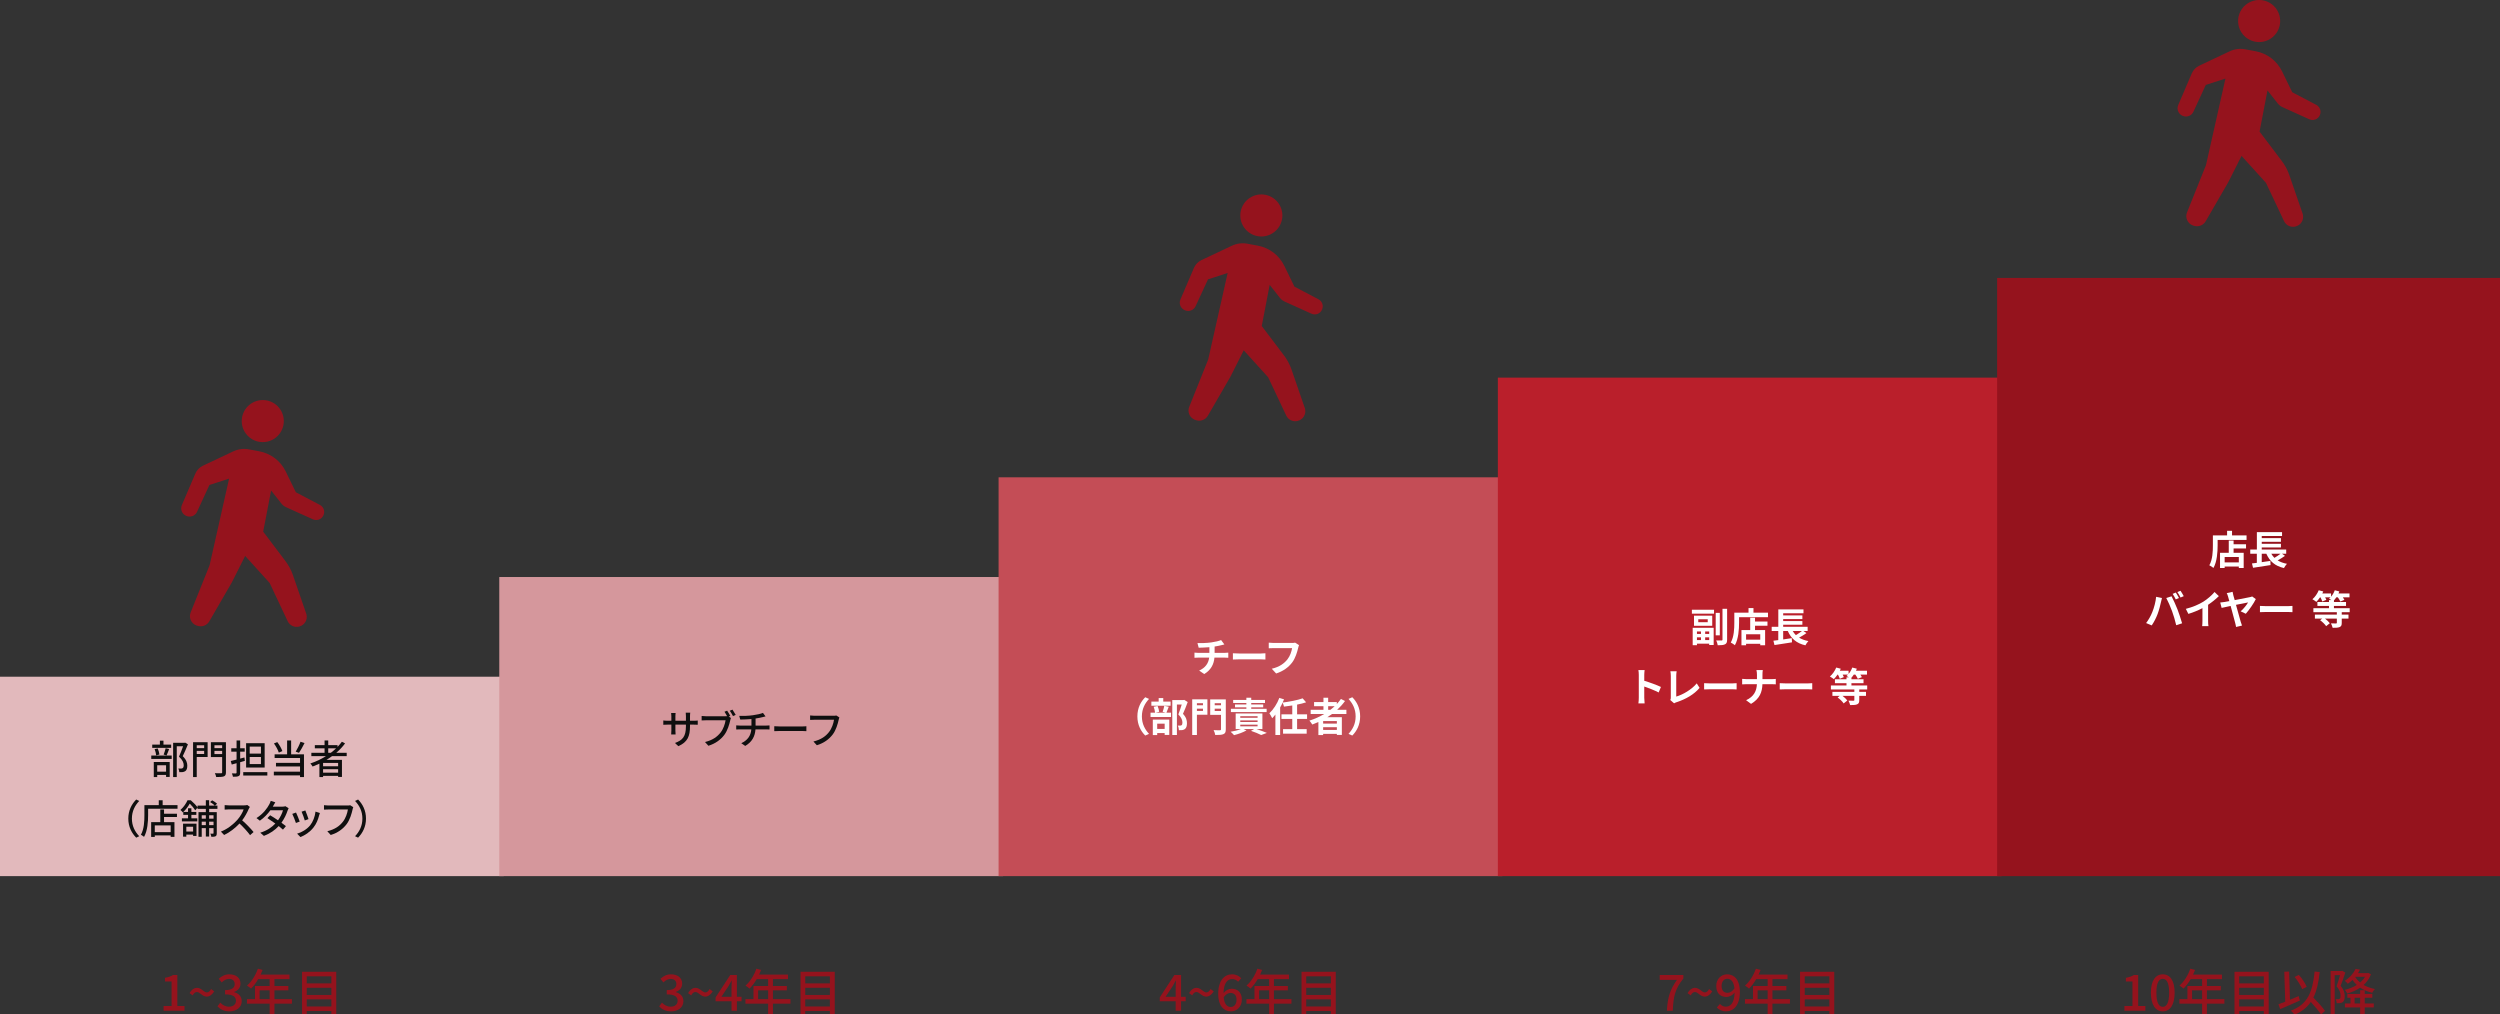 <?xml version="1.0" encoding="utf-8"?>
<!-- Generator: Adobe Illustrator 15.0.0, SVG Export Plug-In  -->
<!DOCTYPE svg PUBLIC "-//W3C//DTD SVG 1.1//EN" "http://www.w3.org/Graphics/SVG/1.1/DTD/svg11.dtd">
<svg version="1.1"
	 xmlns="http://www.w3.org/2000/svg" xmlns:xlink="http://www.w3.org/1999/xlink" xmlns:a="http://ns.adobe.com/AdobeSVGViewerExtensions/3.0/"
	 x="0px" y="0px" width="1003px" height="407px" viewBox="0 0 1003 407" enable-background="new 0 0 1003 407" xml:space="preserve"
	>
<rect x="0" y="0" width="1003" height="407" fill="#333333" stroke="none"/>
<defs>
</defs>
<path id="パス_417-2_1_" fill="#E2B9BC" d="M0,271.5h202.118v80H0V271.5z"/>
<path id="パス_418-2_1_" fill="#D5979C" d="M200.311,231.5h202.117v120H200.311V231.5z"/>
<path id="パス_419-2_1_" fill="#C44D56" d="M400.63,191.5h202.118v160H400.63V191.5z"/>
<path id="パス_420-2_1_" fill="#BA1F2B" d="M600.94,151.5h202.118v200H600.94V151.5z"/>
<path id="パス_421-2_1_" fill="#95131D" d="M801.25,111.5h202.118v240H801.25V111.5z"/>
<path id="パス_415_1_" fill="#95131D" d="M105.425,177.377c4.66-0.002,8.438-3.779,8.438-8.439
	c-0.001-4.66-3.779-8.438-8.439-8.438c-4.659,0.001-8.437,3.777-8.437,8.438c-0.001,4.66,3.776,8.438,8.437,8.439
	C105.424,177.377,105.425,177.377,105.425,177.377z"/>
<path id="パス_416_1_" fill="#95131D" d="M128.364,202.582l-9.665-5.08l-4.074-8.369c-2.055-4.223-5.99-7.22-10.607-8.076
	l-4.19-0.78c-2.108-0.392-4.286-0.108-6.225,0.807l-12.2,5.763c-1.354,0.64-2.427,1.752-3.017,3.129l-5.428,12.674
	c-0.71,1.662,0.062,3.584,1.724,4.293c0.014,0.006,0.028,0.012,0.043,0.018l0.121,0.049c1.617,0.66,3.468-0.068,4.2-1.654
	l4.982-10.789l7.886-2.549L84.1,226.742l-7.61,18.977c-0.817,2.043,0.177,4.363,2.221,5.182c0.134,0.053,0.271,0.098,0.408,0.137
	l0.329,0.092c1.75,0.488,3.607-0.27,4.518-1.842l9.021-15.58l5.374-10.664l9.808,10.822l7.244,15.348
	c0.817,1.73,2.748,2.635,4.6,2.156l0.081-0.023c2.129-0.549,3.408-2.721,2.858-4.85c-0.026-0.102-0.057-0.203-0.091-0.303
	l-5.33-15.449c-0.749-2.174-1.858-4.203-3.283-6.006l-8.654-11.441l3.176-16.515l4.1,5.207c0.507,0.646,1.161,1.16,1.909,1.5
	l10.78,4.868c1.595,0.719,3.469,0.01,4.188-1.584c0.013-0.027,0.024-0.057,0.036-0.084l0.034-0.082
	C130.449,205.092,129.818,203.344,128.364,202.582z"/>
<path id="パス_415-2_1_" fill="#95131D" d="M506.051,94.877c4.66-0.002,8.438-3.779,8.438-8.44
	c-0.001-4.66-3.779-8.438-8.439-8.437c-4.659,0.001-8.436,3.778-8.437,8.437c-0.001,4.661,3.776,8.438,8.437,8.44
	C506.05,94.877,506.051,94.877,506.051,94.877z"/>
<path id="パス_416-2_1_" fill="#95131D" d="M528.99,120.082l-9.665-5.08l-4.074-8.369c-2.054-4.223-5.99-7.22-10.606-8.076
	l-4.191-0.78c-2.108-0.392-4.286-0.108-6.225,0.807l-12.2,5.763c-1.354,0.64-2.427,1.752-3.017,3.129l-5.428,12.674
	c-0.709,1.661,0.063,3.583,1.723,4.293c0.015,0.006,0.029,0.012,0.043,0.018l0.123,0.049c1.617,0.66,3.467-0.069,4.199-1.654
	l4.982-10.789l7.886-2.549l-7.813,34.727l-7.611,18.977c-0.817,2.043,0.177,4.363,2.221,5.181c0.134,0.054,0.27,0.099,0.408,0.138
	l0.329,0.092c1.749,0.487,3.607-0.27,4.518-1.842l9.021-15.581l5.374-10.664l9.808,10.823l7.244,15.348
	c0.816,1.73,2.748,2.635,4.6,2.156l0.081-0.023c2.129-0.55,3.409-2.721,2.858-4.85c-0.026-0.103-0.057-0.203-0.091-0.303
	l-5.33-15.45c-0.749-2.173-1.858-4.202-3.283-6.006l-8.654-11.44l3.175-16.515l4.101,5.207c0.507,0.646,1.161,1.16,1.909,1.5
	l10.781,4.868c1.594,0.719,3.469,0.01,4.188-1.584c0.012-0.028,0.024-0.057,0.036-0.084l0.034-0.083
	C531.075,122.592,530.444,120.844,528.99,120.082z"/>
<path id="パス_415-3_1_" fill="#95131D" d="M906.364,16.876c4.66,0,8.438-3.779,8.437-8.439c0-4.66-3.778-8.438-8.438-8.437
	c-4.659,0.001-8.437,3.778-8.438,8.437c0,4.661,3.777,8.439,8.438,8.439C906.363,16.876,906.363,16.876,906.364,16.876z"/>
<path id="パス_416-3_1_" fill="#95131D" d="M929.303,42.082l-9.664-5.081l-4.074-8.369c-2.055-4.222-5.99-7.219-10.607-8.076
	l-4.191-0.78c-2.107-0.391-4.285-0.108-6.225,0.807l-12.2,5.763c-1.354,0.639-2.427,1.752-3.016,3.128l-5.428,12.674
	c-0.71,1.661,0.062,3.583,1.723,4.293c0.015,0.006,0.028,0.012,0.043,0.018l0.122,0.049c1.617,0.659,3.467-0.07,4.2-1.655
	l4.981-10.789l7.887-2.549l-7.814,34.727l-7.611,18.976c-0.816,2.044,0.178,4.364,2.222,5.181c0.134,0.053,0.27,0.099,0.407,0.138
	l0.329,0.091c1.75,0.488,3.608-0.269,4.519-1.841l9.02-15.581l5.374-10.664l9.809,10.823l7.243,15.348
	c0.817,1.73,2.748,2.635,4.601,2.156l0.081-0.023c2.129-0.55,3.408-2.722,2.857-4.851c-0.025-0.102-0.057-0.203-0.091-0.302
	l-5.33-15.45c-0.748-2.172-1.858-4.203-3.282-6.006l-8.654-11.44l3.175-16.515l4.101,5.207c0.506,0.646,1.161,1.16,1.908,1.5
	l10.781,4.868c1.594,0.719,3.469,0.009,4.188-1.584c0.013-0.028,0.025-0.056,0.037-0.083l0.033-0.083
	C931.388,44.591,930.758,42.844,929.303,42.082z"/>
<path fill="#0F0F0F" d="M60.688,303.121h8.195v1.361h-8.195V303.121z M68.676,300.033h-7.604v-1.297h3.073v-1.586h1.441v1.586h3.089
	V300.033z M61.697,305.715h6.387v5.986h-1.457V310.9h-3.554v0.865h-1.376V305.715z M62.657,303.025
	c-0.063-0.672-0.32-1.713-0.624-2.48l1.232-0.273c0.353,0.754,0.608,1.793,0.704,2.449L62.657,303.025z M63.073,307.027v2.576h3.554
	v-2.576H63.073z M65.65,302.754c0.288-0.689,0.624-1.809,0.801-2.563l1.408,0.32c-0.353,0.896-0.704,1.889-1.024,2.545
	L65.65,302.754z M75.398,298.623c-0.624,1.521-1.393,3.361-2.081,4.754c1.473,1.457,1.825,2.705,1.825,3.795
	c0,1.072-0.24,1.824-0.816,2.209c-0.305,0.207-0.656,0.318-1.072,0.383c-0.368,0.049-0.864,0.033-1.313,0.033
	c-0.017-0.434-0.16-1.057-0.4-1.473c0.416,0.031,0.8,0.047,1.088,0.031c0.257-0.016,0.465-0.064,0.641-0.176
	c0.32-0.191,0.433-0.607,0.433-1.186c0-0.928-0.417-2.096-1.889-3.424c0.576-1.25,1.2-2.93,1.648-4.178h-2.545v12.373H69.46V298
	h4.594l0.24-0.064L75.398,298.623z"/>
<path fill="#0F0F0F" d="M83.299,303.713H78.93v8.035h-1.473V297.76h5.842V303.713z M78.93,299.008v1.137h2.977v-1.137H78.93z
	 M81.906,302.498v-1.25H78.93v1.25H81.906z M90.646,309.844c0,0.93-0.208,1.377-0.816,1.633c-0.624,0.24-1.601,0.271-3.09,0.271
	c-0.048-0.416-0.304-1.119-0.528-1.535c1.057,0.047,2.178,0.031,2.497,0.031c0.32-0.016,0.417-0.111,0.417-0.4v-6.113h-4.515v-5.971
	h6.035V309.844z M86.036,299.008v1.137h3.09v-1.137H86.036z M89.126,302.529v-1.281h-3.09v1.281H89.126z"/>
<path fill="#0F0F0F" d="M96.354,305.795v4.209c0,0.77-0.159,1.152-0.624,1.361c-0.464,0.24-1.185,0.271-2.272,0.271
	c-0.048-0.367-0.256-0.977-0.433-1.344c0.704,0.016,1.377,0.016,1.569,0.016c0.224-0.016,0.319-0.08,0.319-0.32v-3.793
	c-0.688,0.191-1.328,0.383-1.937,0.543l-0.4-1.424c0.656-0.145,1.457-0.352,2.337-0.576v-3.154h-2.129v-1.375h2.129v-3.139h1.44
	v3.139h1.825v1.375h-1.825v2.77l1.713-0.463l0.177,1.359L96.354,305.795z M107.255,309.779v1.377h-9.668v-1.377H107.255z
	 M106.182,307.939h-7.442v-9.779h7.442V307.939z M104.693,299.535h-4.514v2.803h4.514V299.535z M104.693,303.713h-4.514v2.834h4.514
	V303.713z"/>
<path fill="#0F0F0F" d="M116.804,302.625h5.154v9.141h-1.585v-0.674h-10.516v-1.488h10.516v-2.111h-9.651v-1.426h9.651v-1.953
	h-10.196v-1.488h5.011v-5.555h1.616V302.625z M111.857,301.953c-0.304-1.025-1.136-2.561-1.952-3.682l1.345-0.545
	c0.864,1.121,1.696,2.594,2.032,3.602L111.857,301.953z M122.182,298.111c-0.672,1.377-1.536,2.914-2.225,3.922l-1.313-0.48
	c0.656-1.057,1.473-2.721,1.921-3.969L122.182,298.111z"/>
<path fill="#0F0F0F" d="M133.22,303.361c-0.72,0.545-1.473,1.025-2.24,1.504h6.21v6.836h-1.536v-0.432h-6.035v0.496h-1.473v-5.379
	c-0.896,0.416-1.809,0.801-2.721,1.152c-0.176-0.336-0.641-0.928-0.912-1.232c2.209-0.736,4.338-1.729,6.258-2.945h-5.857v-1.328
	h5.298v-1.793h-3.906v-1.297h3.906v-1.873h1.473v1.873h3.729v0.705c0.64-0.656,1.232-1.346,1.744-2.064l1.281,0.672
	c-1.009,1.377-2.209,2.625-3.538,3.777h4.194v1.328H133.22z M135.653,306.1h-6.035v1.328h6.035V306.1z M135.653,310.004v-1.408
	h-6.035v1.408H135.653z M132.724,302.033c0.752-0.561,1.44-1.168,2.097-1.793h-3.137v1.793H132.724z"/>
<path fill="#0F0F0F" d="M54.646,320.768l1.216,0.576c-1.744,1.824-2.945,4.129-2.945,7.074s1.201,5.25,2.945,7.074l-1.216,0.576
	c-1.825-1.84-3.17-4.4-3.17-7.65S52.821,322.607,54.646,320.768z"/>
<path fill="#0F0F0F" d="M71.223,323.023v1.441H59.426v2.625c0,2.496-0.24,6.211-1.633,8.658c-0.272-0.238-0.929-0.688-1.265-0.848
	c1.297-2.273,1.409-5.521,1.409-7.811v-4.066h5.762v-1.953h1.553v1.953H71.223z M65.813,326.465h5.186v1.328h-5.186v2.049h4.178
	v5.906H68.47v-0.576h-6.371v0.594h-1.456v-5.924h3.665v-5.09h1.505V326.465z M68.47,331.154h-6.371v2.689h6.371V331.154z"/>
<path fill="#0F0F0F" d="M83.909,324.529v1.295h3.057v8.453c0,0.607-0.096,0.992-0.464,1.215c-0.4,0.209-0.912,0.24-1.713,0.24
	c-0.031-0.367-0.224-0.943-0.399-1.279c0.496,0.016,0.928,0.016,1.072,0.016c0.144,0,0.208-0.049,0.208-0.209v-2h-1.761v3.361H82.58
	v-3.361h-1.648v3.457h-1.296v-9.893h2.944v-1.295h-3.329v-0.545l-0.912,1.121c-0.448-0.721-1.36-1.873-2.209-2.689
	c-0.592,1.023-1.425,2.256-2.593,3.346h1.904v-1.473h1.345v1.473h1.984v1.168h-1.984v1.393h2.369v1.217h-6.179v-1.217h2.465v-1.393
	h-1.904v-1.168l-0.192,0.176c-0.208-0.305-0.672-0.77-0.96-0.977c1.344-1.168,2.32-2.674,2.849-3.891h1.313
	c0.961,0.834,2.129,2.002,2.705,2.834v-0.688h3.329v-2.162h1.329v2.162h2.272c-0.399-0.449-1.216-1.041-1.889-1.441l0.833-0.688
	c0.704,0.367,1.552,0.943,1.969,1.375l-0.849,0.754h0.992v1.313H83.909z M73.44,330.467h5.395v4.914h-1.36v-0.545h-2.722v0.834
	H73.44V330.467z M74.753,331.684v1.938h2.722v-1.938H74.753z M80.932,327.09v1.359h1.648v-1.359H80.932z M82.58,331.043v-1.377
	h-1.648v1.377H82.58z M83.909,327.09v1.359h1.761v-1.359H83.909z M85.67,331.043v-1.377h-1.761v1.377H85.67z"/>
<path fill="#0F0F0F" d="M99.781,324.561c-0.56,1.313-1.504,3.121-2.625,4.563c1.648,1.408,3.586,3.473,4.578,4.689l-1.408,1.248
	c-1.057-1.439-2.657-3.201-4.242-4.674c-1.713,1.824-3.873,3.537-6.162,4.609l-1.297-1.359c2.593-0.992,4.994-2.914,6.579-4.691
	c1.088-1.215,2.16-2.977,2.545-4.225h-5.875c-0.624,0-1.488,0.08-1.744,0.096v-1.809c0.32,0.049,1.248,0.111,1.744,0.111h5.938
	c0.593,0,1.121-0.063,1.393-0.16l1.041,0.77C100.134,323.889,99.894,324.289,99.781,324.561z"/>
<path fill="#0F0F0F" d="M109.62,323.313c-0.064,0.111-0.112,0.207-0.177,0.32h3.858c0.448,0,0.896-0.064,1.2-0.178l1.297,0.801
	c-0.145,0.273-0.32,0.672-0.433,0.992c-0.448,1.393-1.28,3.201-2.449,4.834c0.673,0.48,1.297,0.961,1.793,1.361l-1.185,1.408
	c-0.448-0.416-1.057-0.912-1.713-1.439c-1.424,1.551-3.329,2.961-5.938,3.953l-1.456-1.281c2.737-0.832,4.674-2.225,6.05-3.682
	c-1.104-0.801-2.257-1.584-3.185-2.176l1.104-1.137c0.96,0.561,2.08,1.279,3.153,2.016c0.944-1.295,1.696-2.865,2-4.033h-5.058
	c-1.057,1.457-2.513,3.01-4.226,4.193l-1.36-1.057c2.769-1.711,4.354-4.033,5.122-5.457c0.191-0.336,0.479-0.977,0.608-1.441
	l1.824,0.576C110.132,322.367,109.796,322.992,109.62,323.313z"/>
<path fill="#0F0F0F" d="M120.243,329.619l-1.521,0.561c-0.272-0.85-1.104-3.025-1.457-3.65l1.505-0.545
	C119.139,326.721,119.938,328.738,120.243,329.619z M128.038,327.121c-0.433,1.713-1.12,3.41-2.241,4.834
	c-1.473,1.889-3.457,3.186-5.266,3.873l-1.329-1.359c1.809-0.512,3.922-1.729,5.25-3.377c1.104-1.377,1.905-3.459,2.129-5.475
	l1.761,0.561C128.198,326.578,128.103,326.865,128.038,327.121z M123.78,328.627l-1.505,0.543c-0.191-0.752-0.912-2.752-1.28-3.521
	l1.505-0.496C122.788,325.824,123.572,327.922,123.78,328.627z"/>
<path fill="#0F0F0F" d="M141.446,324.785c-0.353,1.633-1.089,4.178-2.385,5.873c-1.457,1.906-3.458,3.426-6.371,4.338l-1.377-1.504
	c3.138-0.768,4.946-2.129,6.259-3.811c1.104-1.393,1.793-3.441,2.001-4.914h-7.859c-0.688,0-1.328,0.033-1.729,0.064v-1.793
	c0.448,0.064,1.2,0.129,1.729,0.129h7.764c0.271,0,0.672-0.016,1.024-0.111l1.232,0.799
	C141.606,324.111,141.526,324.465,141.446,324.785z"/>
<path fill="#0F0F0F" d="M143.666,336.068l-1.217-0.576c1.744-1.824,2.945-4.129,2.945-7.074s-1.201-5.25-2.945-7.074l1.217-0.576
	c1.824,1.84,3.169,4.4,3.169,7.65S145.49,334.229,143.666,336.068z"/>
<path fill="#95131D" d="M65.62,403.6h3.221v-9.842H66.2v-1.461c1.381-0.24,2.361-0.6,3.201-1.119h1.74V403.6h2.881v1.9H65.62V403.6z
	"/>
<path fill="#95131D" d="M79.001,397.998c-0.641,0-1.2,0.422-1.7,1.342l-1.24-0.9c0.899-1.521,1.96-2.121,2.98-2.121
	c1.8,0,2.7,1.84,3.961,1.84c0.64,0,1.18-0.42,1.68-1.359l1.261,0.939c-0.92,1.48-1.98,2.102-2.98,2.102
	C81.161,399.84,80.261,397.998,79.001,397.998z"/>
<path fill="#95131D" d="M87.26,403.74l1.12-1.48c0.86,0.881,1.961,1.621,3.481,1.621c1.66,0,2.801-0.9,2.801-2.342
	c0-1.58-1.041-2.6-4.361-2.6v-1.701c2.9,0,3.86-1.061,3.86-2.439c0-1.281-0.859-2.061-2.26-2.061c-1.141,0-2.101,0.561-2.941,1.4
	l-1.2-1.441c1.161-1.061,2.521-1.801,4.222-1.801c2.641,0,4.501,1.361,4.501,3.721c0,1.662-0.98,2.762-2.541,3.342v0.1
	c1.7,0.42,3.041,1.66,3.041,3.602c0,2.58-2.221,4.1-4.921,4.1C89.74,405.76,88.24,404.84,87.26,403.74z"/>
<path fill="#95131D" d="M117.124,402.66h-7.021v4.42h-1.921v-4.42H99.08v-1.801h3.221v-5.281h5.881v-2.76h-4.581
	c-0.859,1.48-1.86,2.801-2.88,3.801c-0.36-0.32-1.16-0.92-1.621-1.201c1.841-1.58,3.441-4.121,4.361-6.781l1.881,0.5
	c-0.24,0.621-0.521,1.281-0.78,1.881h11.582v1.801h-6.041v2.76h5.581v1.74h-5.581v3.541h7.021V402.66z M108.182,400.859v-3.541
	h-4.021v3.541H108.182z"/>
<path fill="#95131D" d="M134.903,389.877v17.064h-1.96v-1.32h-9.883v1.32h-1.88v-17.064H134.903z M123.061,391.697v2.842h9.883
	v-2.842H123.061z M123.061,396.299v2.881h9.883v-2.881H123.061z M132.943,403.801v-2.861h-9.883v2.861H132.943z"/>
<path fill="#95131D" d="M264.46,403.74l1.12-1.48c0.86,0.881,1.961,1.621,3.481,1.621c1.66,0,2.801-0.9,2.801-2.342
	c0-1.58-1.041-2.6-4.361-2.6v-1.701c2.9,0,3.86-1.061,3.86-2.439c0-1.281-0.859-2.061-2.26-2.061c-1.141,0-2.101,0.561-2.941,1.4
	l-1.2-1.441c1.161-1.061,2.521-1.801,4.222-1.801c2.641,0,4.501,1.361,4.501,3.721c0,1.662-0.98,2.762-2.541,3.342v0.1
	c1.7,0.42,3.041,1.66,3.041,3.602c0,2.58-2.221,4.1-4.921,4.1C266.94,405.76,265.44,404.84,264.46,403.74z"/>
<path fill="#95131D" d="M279.001,397.998c-0.641,0-1.2,0.422-1.7,1.342l-1.24-0.9c0.899-1.521,1.96-2.121,2.98-2.121
	c1.8,0,2.7,1.84,3.961,1.84c0.64,0,1.18-0.42,1.68-1.359l1.261,0.939c-0.92,1.48-1.98,2.102-2.98,2.102
	C281.161,399.84,280.261,397.998,279.001,397.998z"/>
<path fill="#95131D" d="M293.481,401.699H287.1v-1.539l5.861-8.982h2.681v8.742h1.86v1.779h-1.86v3.801h-2.16V401.699z
	 M293.481,399.92v-3.621c0-0.801,0.06-2.08,0.1-2.881h-0.08c-0.359,0.721-0.76,1.4-1.18,2.141l-2.9,4.361H293.481z"/>
<path fill="#95131D" d="M317.124,402.66h-7.021v4.42h-1.921v-4.42h-9.102v-1.801h3.221v-5.281h5.881v-2.76h-4.581
	c-0.859,1.48-1.86,2.801-2.88,3.801c-0.36-0.32-1.16-0.92-1.621-1.201c1.841-1.58,3.441-4.121,4.361-6.781l1.881,0.5
	c-0.24,0.621-0.521,1.281-0.78,1.881h11.582v1.801h-6.041v2.76h5.581v1.74h-5.581v3.541h7.021V402.66z M308.182,400.859v-3.541
	h-4.021v3.541H308.182z"/>
<path fill="#95131D" d="M334.903,389.877v17.064h-1.96v-1.32h-9.883v1.32h-1.88v-17.064H334.903z M323.061,391.697v2.842h9.883
	v-2.842H323.061z M323.061,396.299v2.881h9.883v-2.881H323.061z M332.943,403.801v-2.861h-9.883v2.861H332.943z"/>
<path fill="#95131D" d="M471.682,401.699H465.3v-1.539l5.861-8.982h2.681v8.742h1.86v1.779h-1.86v3.801h-2.16V401.699z
	 M471.682,399.92v-3.621c0-0.801,0.06-2.08,0.1-2.881h-0.08c-0.359,0.721-0.76,1.4-1.18,2.141l-2.9,4.361H471.682z"/>
<path fill="#95131D" d="M480.001,397.998c-0.641,0-1.2,0.422-1.7,1.342l-1.24-0.9c0.899-1.521,1.96-2.121,2.98-2.121
	c1.8,0,2.7,1.84,3.961,1.84c0.64,0,1.18-0.42,1.68-1.359l1.261,0.939c-0.92,1.48-1.98,2.102-2.98,2.102
	C482.161,399.84,481.261,397.998,480.001,397.998z"/>
<path fill="#95131D" d="M488.74,398.818c0-5.641,2.641-7.922,5.562-7.922c1.64,0,2.84,0.701,3.681,1.582l-1.261,1.4
	c-0.54-0.641-1.44-1.082-2.32-1.082c-1.86,0-3.421,1.4-3.521,5.602c0.86-1.061,2.141-1.721,3.2-1.721
	c2.461,0,4.142,1.461,4.142,4.422c0,2.82-2.001,4.66-4.401,4.66C491.021,405.76,488.74,403.541,488.74,398.818z M490.94,400.1
	c0.24,2.66,1.301,3.9,2.86,3.9c1.28,0,2.301-1.08,2.301-2.9c0-1.76-0.88-2.74-2.44-2.74
	C492.841,398.359,491.821,398.818,490.94,400.1z"/>
<path fill="#95131D" d="M518.124,402.66h-7.021v4.42h-1.921v-4.42h-9.102v-1.801h3.221v-5.281h5.881v-2.76h-4.581
	c-0.859,1.48-1.86,2.801-2.88,3.801c-0.36-0.32-1.16-0.92-1.621-1.201c1.841-1.58,3.441-4.121,4.361-6.781l1.881,0.5
	c-0.24,0.621-0.521,1.281-0.78,1.881h11.582v1.801h-6.041v2.76h5.581v1.74h-5.581v3.541h7.021V402.66z M509.182,400.859v-3.541
	h-4.021v3.541H509.182z"/>
<path fill="#95131D" d="M535.903,389.877v17.064h-1.96v-1.32h-9.883v1.32h-1.88v-17.064H535.903z M524.061,391.697v2.842h9.883
	v-2.842H524.061z M524.061,396.299v2.881h9.883v-2.881H524.061z M533.943,403.801v-2.861h-9.883v2.861H533.943z"/>
<path fill="#95131D" d="M672.802,393.117h-6.922v-1.939h9.482v1.4c-3.381,4.221-4.001,7.342-4.241,12.922h-2.36
	C669.021,400.299,670.021,396.998,672.802,393.117z"/>
<path fill="#95131D" d="M680.001,397.998c-0.641,0-1.2,0.422-1.7,1.342l-1.24-0.9c0.899-1.521,1.96-2.121,2.98-2.121
	c1.8,0,2.7,1.84,3.961,1.84c0.64,0,1.18-0.42,1.68-1.359l1.261,0.939c-0.92,1.48-1.98,2.102-2.98,2.102
	C682.161,399.84,681.261,397.998,680.001,397.998z"/>
<path fill="#95131D" d="M688.8,404.201l1.261-1.422c0.54,0.66,1.44,1.102,2.301,1.102c1.88,0,3.46-1.441,3.561-5.643
	c-0.86,1.102-2.141,1.74-3.221,1.74c-2.48,0-4.141-1.459-4.141-4.42c0-2.82,2-4.662,4.381-4.662c2.82,0,5.101,2.221,5.101,6.963
	c0,5.641-2.66,7.9-5.561,7.9C690.82,405.76,689.62,405.08,688.8,404.201z M693.102,398.318c0.88,0,1.94-0.52,2.76-1.779
	c-0.26-2.641-1.34-3.861-2.9-3.861c-1.26,0-2.261,1.061-2.261,2.881C690.7,397.318,691.541,398.318,693.102,398.318z"/>
<path fill="#95131D" d="M718.124,402.66h-7.021v4.42h-1.921v-4.42h-9.102v-1.801h3.221v-5.281h5.881v-2.76h-4.581
	c-0.859,1.48-1.86,2.801-2.88,3.801c-0.36-0.32-1.16-0.92-1.621-1.201c1.841-1.58,3.441-4.121,4.361-6.781l1.881,0.5
	c-0.24,0.621-0.521,1.281-0.78,1.881h11.582v1.801h-6.041v2.76h5.581v1.74h-5.581v3.541h7.021V402.66z M709.182,400.859v-3.541
	h-4.021v3.541H709.182z"/>
<path fill="#95131D" d="M735.903,389.877v17.064h-1.96v-1.32h-9.883v1.32h-1.88v-17.064H735.903z M724.061,391.697v2.842h9.883
	v-2.842H724.061z M724.061,396.299v2.881h9.883v-2.881H724.061z M733.943,403.801v-2.861h-9.883v2.861H733.943z"/>
<path fill="#95131D" d="M852.32,403.6h3.221v-9.842H852.9v-1.461c1.381-0.24,2.361-0.6,3.201-1.119h1.74V403.6h2.881v1.9h-8.402
	V403.6z"/>
<path fill="#95131D" d="M862.94,398.279c0-4.822,1.841-7.383,4.761-7.383c2.941,0,4.762,2.582,4.762,7.383
	c0,4.82-1.82,7.48-4.762,7.48C864.781,405.76,862.94,403.1,862.94,398.279z M870.262,398.279c0-4.121-1.06-5.563-2.561-5.563
	c-1.5,0-2.561,1.441-2.561,5.563s1.061,5.66,2.561,5.66C869.202,403.939,870.262,402.4,870.262,398.279z"/>
<path fill="#95131D" d="M892.424,402.66h-7.021v4.42h-1.92v-4.42h-9.103v-1.801h3.221v-5.281h5.882v-2.76h-4.581
	c-0.86,1.48-1.86,2.801-2.881,3.801c-0.36-0.32-1.16-0.92-1.62-1.201c1.841-1.58,3.44-4.121,4.361-6.781l1.88,0.5
	c-0.24,0.621-0.52,1.281-0.78,1.881h11.583v1.801h-6.042v2.76h5.582v1.74h-5.582v3.541h7.021V402.66z M883.482,400.859v-3.541
	h-4.021v3.541H883.482z"/>
<path fill="#95131D" d="M910.204,389.877v17.064h-1.961v-1.32h-9.882v1.32h-1.881v-17.064H910.204z M898.361,391.697v2.842h9.882
	v-2.842H898.361z M898.361,396.299v2.881h9.882v-2.881H898.361z M908.243,403.801v-2.861h-9.882v2.861H908.243z"/>
<path fill="#95131D" d="M922.683,401.42c-2.721,1.24-5.662,2.5-7.882,3.439l-0.681-1.939c0.761-0.279,1.7-0.641,2.721-1.041
	l-0.38-12.021l1.94-0.08l0.34,11.322c1.16-0.48,2.341-0.98,3.501-1.48L922.683,401.42z M931.224,407.041
	c-0.859-1.34-2.54-3.32-4.141-5.061c-1.5,2.221-3.601,3.9-6.501,5.141c-0.261-0.4-1.021-1.26-1.501-1.641
	c6.642-2.461,8.723-7.281,9.542-15.703l2.041,0.199c-0.46,4.201-1.2,7.563-2.541,10.242c1.7,1.762,3.701,3.902,4.661,5.322
	L931.224,407.041z M923.643,396.859c-0.521-1.361-1.801-3.441-3.041-4.902l1.7-0.82c1.301,1.441,2.561,3.381,3.141,4.762
	L923.643,396.859z"/>
<path fill="#95131D" d="M940.941,390.197c-0.56,1.68-1.26,3.762-1.9,5.32c1.36,1.582,1.661,2.961,1.661,4.162
	c0,1.141-0.24,1.98-0.82,2.381c-0.301,0.199-0.681,0.34-1.08,0.398c-0.381,0.041-0.86,0.041-1.32,0.021
	c-0.021-0.461-0.16-1.16-0.44-1.602c0.42,0.041,0.76,0.041,1.021,0.021c0.239,0,0.439-0.061,0.62-0.182
	c0.279-0.199,0.359-0.68,0.359-1.26c0-1-0.319-2.301-1.62-3.74c0.5-1.34,1.021-3.121,1.4-4.48h-2.141v15.842h-1.641v-17.523h4.401
	l0.28-0.061L940.941,390.197z M951.244,390.877c-0.66,1.721-1.7,3.141-2.961,4.281c1.301,0.76,2.841,1.32,4.541,1.641
	c-0.36,0.34-0.84,1.039-1.101,1.48c-1.82-0.4-3.44-1.102-4.801-2.041c-1.561,1.08-3.36,1.84-5.221,2.361
	c-0.2-0.461-0.62-1.121-0.94-1.48c1.7-0.4,3.36-1.061,4.781-1.961c-0.641-0.6-1.221-1.279-1.721-2.02
	c-0.56,0.559-1.2,1.08-1.9,1.559c-0.26-0.398-0.82-0.959-1.2-1.199c2.181-1.361,3.601-3.201,4.341-4.781l1.761,0.301
	c-0.24,0.459-0.48,0.939-0.78,1.4h3.74l0.32-0.08L951.244,390.877z M948.724,402.6h3.641v1.58h-3.641v2.881h-1.82v-2.881h-6.142
	v-1.58h2.261v-2.301h-1.261v-1.539h5.142v-1.48h1.82v1.48h3.04v1.539h-3.04V402.6z M946.903,402.6v-2.301h-2.241v2.301H946.903z
	 M944.923,391.979c0.5,0.818,1.16,1.559,1.94,2.199c0.8-0.66,1.48-1.42,2-2.279h-3.881L944.923,391.979z"/>
<path fill="#FFFFFF" d="M485.876,257.752c1.601-0.225,3.233-0.592,4.033-0.961l1.313,1.762c-0.544,0.127-0.96,0.24-1.232,0.303
	c-0.784,0.209-1.729,0.385-2.689,0.529v2.545h4.034c0.353,0,1.104-0.064,1.456-0.096v2.064c-0.432-0.033-0.976-0.064-1.408-0.064
	h-4.146c-0.24,2.689-1.393,4.963-4.098,6.596l-2.033-1.393c2.434-1.121,3.714-2.834,4.018-5.203h-4.401
	c-0.496,0-1.089,0.031-1.505,0.064v-2.064c0.433,0.047,0.977,0.096,1.473,0.096h4.514v-2.273c-1.536,0.129-3.217,0.176-4.289,0.209
	l-0.496-1.857C481.634,258.039,484.115,258.008,485.876,257.752z"/>
<path fill="#FFFFFF" d="M497.219,262.186h8.595c0.753,0,1.457-0.064,1.873-0.096v2.512c-0.384-0.016-1.2-0.078-1.873-0.078h-8.595
	c-0.913,0-1.985,0.031-2.577,0.078v-2.512C495.218,262.137,496.386,262.186,497.219,262.186z"/>
<path fill="#FFFFFF" d="M520.822,259.961c-0.368,1.568-1.072,4.049-2.401,5.826c-1.456,1.92-3.585,3.506-6.435,4.418l-1.744-1.904
	c3.169-0.754,4.978-2.146,6.274-3.762c1.057-1.33,1.664-3.154,1.873-4.514h-7.459c-0.721,0-1.489,0.031-1.905,0.063v-2.256
	c0.48,0.047,1.393,0.127,1.921,0.127h7.395c0.32,0,0.833-0.016,1.265-0.127l1.569,1.008
	C521.03,259.16,520.902,259.625,520.822,259.961z"/>
<path fill="#FFFFFF" d="M459.47,279.734l1.521,0.672c-1.601,1.73-2.865,3.939-2.865,7.012c0,3.074,1.265,5.281,2.865,7.012
	l-1.521,0.672c-1.729-1.697-3.153-4.258-3.153-7.684S457.741,281.432,459.47,279.734z"/>
<path fill="#FFFFFF" d="M468.907,283.561c-0.336,0.881-0.672,1.744-0.944,2.369h1.856v1.729h-8.227v-1.729h1.824
	c-0.048-0.641-0.288-1.633-0.56-2.369l1.552-0.32c0.337,0.721,0.593,1.682,0.656,2.338l-1.504,0.352h4.193l-1.297-0.336
	c0.24-0.672,0.528-1.682,0.656-2.418L468.907,283.561z M469.644,283.129h-7.715v-1.648h2.929v-1.426h1.841v1.426h2.945V283.129z
	 M462.505,288.699h6.61v6.146h-1.856v-0.736h-2.993v0.799h-1.761V288.699z M464.266,290.348v2.113h2.993v-2.113H464.266z
	 M476.511,281.656c-0.561,1.535-1.265,3.377-1.905,4.738c1.36,1.439,1.601,2.688,1.601,3.744c0,1.168-0.256,1.953-0.864,2.385
	c-0.304,0.209-0.688,0.336-1.088,0.4c-0.368,0.049-0.833,0.049-1.281,0.033c0-0.514-0.159-1.33-0.464-1.857
	c0.353,0.016,0.656,0.031,0.896,0.016c0.224,0,0.433-0.047,0.592-0.127c0.288-0.178,0.385-0.545,0.385-1.09
	c0-0.863-0.353-2.016-1.633-3.266c0.464-1.135,0.977-2.768,1.36-3.984h-1.937v12.244h-1.856v-14.037h4.514l0.288-0.064
	L476.511,281.656z"/>
<path fill="#FFFFFF" d="M484.411,286.746h-4.21v8.146h-1.889v-14.309h6.099V286.746z M480.201,282.119v0.834h2.434v-0.834H480.201z
	 M482.635,285.225v-0.912h-2.434v0.912H482.635z M491.79,292.588c0,1.088-0.224,1.648-0.928,1.938
	c-0.688,0.32-1.745,0.352-3.298,0.352c-0.08-0.545-0.384-1.441-0.672-1.953c1.008,0.064,2.192,0.049,2.528,0.049
	c0.337,0,0.448-0.113,0.448-0.416v-5.764h-4.338v-6.209h6.259V292.588z M487.341,282.119v0.834h2.528v-0.834H487.341z
	 M489.869,285.258v-0.945h-2.528v0.945H489.869z"/>
<path fill="#FFFFFF" d="M504.125,292.508c1.504,0.496,3.137,1.105,4.146,1.537l-2.289,0.848c-0.896-0.48-2.497-1.152-4.098-1.68
	l1.28-0.705h-4.241l1.168,0.529c-1.328,0.783-3.361,1.504-4.994,1.904c-0.304-0.369-0.976-1.041-1.376-1.361
	c1.44-0.24,3.009-0.623,4.13-1.072h-2.098v-6.258h10.725v6.258H504.125z M508.175,285.689h-14.342v-1.313h6.21v-0.592h-4.562v-1.152
	h4.562v-0.576h-5.298v-1.25h5.298v-0.863h1.953v0.863h5.522v1.25h-5.522v0.576h4.802v1.152h-4.802v0.592h6.179V285.689z
	 M497.594,287.979h6.947v-0.641h-6.947V287.979z M497.594,289.676h6.947v-0.641h-6.947V289.676z M497.594,291.404h6.947v-0.674
	h-6.947V291.404z"/>
<path fill="#FFFFFF" d="M520.396,288.426v4.098h3.842v1.826h-9.476v-1.826h3.697v-4.098h-4.338v-1.84h4.338v-3.553
	c-1.12,0.191-2.257,0.336-3.329,0.463c-0.08-0.463-0.336-1.137-0.544-1.584c-0.288,0.656-0.625,1.297-0.993,1.92v11.045h-1.904
	v-8.195c-0.433,0.545-0.849,1.041-1.297,1.473c-0.191-0.465-0.784-1.521-1.12-2c1.601-1.473,3.121-3.795,4.002-6.164l1.889,0.594
	c-0.177,0.432-0.353,0.848-0.561,1.279c2.881-0.367,6.034-0.977,8.02-1.695l1.393,1.6c-1.089,0.369-2.321,0.672-3.618,0.912v3.906
	h4.002v1.84H520.396z"/>
<path fill="#FFFFFF" d="M534.412,286.457c-0.624,0.449-1.232,0.865-1.889,1.281h5.826v7.107h-2.001v-0.416h-5.506v0.479h-1.905
	v-5.232c-0.8,0.352-1.633,0.703-2.448,1.008c-0.225-0.416-0.801-1.186-1.153-1.568c2.098-0.656,4.098-1.568,5.938-2.658h-5.441
	v-1.68h5.138v-1.457h-3.762v-1.648h3.762v-1.729h1.889v1.729h3.474v0.783c0.608-0.656,1.152-1.328,1.648-2.031l1.633,0.832
	c-0.912,1.264-1.985,2.449-3.153,3.521h3.714v1.68H534.412z M536.349,289.291h-5.506v1.023h5.506V289.291z M536.349,292.844v-1.088
	h-5.506v1.088H536.349z M532.859,284.777h0.881c0.607-0.465,1.184-0.945,1.729-1.457h-2.609V284.777z"/>
<path fill="#FFFFFF" d="M542.537,295.102l-1.521-0.672c1.601-1.73,2.865-3.938,2.865-7.012c0-3.072-1.265-5.281-2.865-7.012
	l1.521-0.672c1.729,1.697,3.153,4.258,3.153,7.684S544.266,293.404,542.537,295.102z"/>
<path fill="#FFFFFF" d="M678.784,244.615h8.884v1.602h-8.884V244.615z M679.104,251.883h8.42v6.883h-1.793v-0.514h-4.914v0.609
	h-1.713V251.883z M686.948,247v4.066h-7.315V247H686.948z M680.817,253.338v0.994h1.616v-0.994H680.817z M682.434,256.797v-1.09
	h-1.616v1.09H682.434z M685.139,248.457h-3.793v1.168h3.793V248.457z M685.731,253.338h-1.617v0.994h1.617V253.338z
	 M685.731,256.797v-1.09h-1.617v1.09H685.731z M689.989,254.891h-1.648v-9.012h1.648V254.891z M692.918,244.264v12.34
	c0,1.072-0.208,1.586-0.832,1.889c-0.608,0.32-1.568,0.385-2.929,0.385c-0.064-0.545-0.353-1.408-0.608-1.938
	c0.912,0.033,1.841,0.033,2.129,0.033c0.271,0,0.384-0.096,0.384-0.369v-12.34H692.918z"/>
<path fill="#FFFFFF" d="M709.318,245.799v1.811h-11.604v2.225c0,2.576-0.24,6.529-1.681,9.027c-0.353-0.32-1.2-0.865-1.648-1.072
	c1.313-2.289,1.424-5.65,1.424-7.955v-4.035h5.698v-1.84h1.985v1.84H709.318z M704.116,249.354h4.994v1.68h-4.994v1.746h4.05v6.098
	h-1.953v-0.576h-5.682v0.592h-1.857v-6.113h3.506v-4.932h1.937V249.354z M706.213,254.459h-5.682v2.178h5.682V254.459z"/>
<path fill="#FFFFFF" d="M724.742,254.012c-0.912,0.656-1.984,1.295-2.945,1.809c1.024,0.641,2.257,1.104,3.729,1.377
	c-0.4,0.416-0.944,1.199-1.2,1.711c-3.617-0.832-5.746-2.736-7.075-5.762h-1.841v3.395c1.121-0.16,2.306-0.338,3.458-0.514
	l0.08,1.682c-2.449,0.4-5.091,0.801-7.027,1.088l-0.432-1.744c0.576-0.064,1.232-0.16,1.952-0.24v-3.666h-2.641v-1.68h2.657v-6.98
	h10.1v1.553h-8.147v0.85h7.699v1.473h-7.699v0.799h7.699v1.473h-7.699v0.834h9.813v1.68h-1.713L724.742,254.012z M719.236,253.146
	c0.352,0.625,0.768,1.168,1.264,1.664c0.849-0.496,1.761-1.119,2.449-1.664H719.236z"/>
<path fill="#FFFFFF" d="M657.482,270.76c0-0.561-0.048-1.359-0.159-1.92h2.496c-0.063,0.561-0.144,1.264-0.144,1.92v2.369
	c2.145,0.625,5.218,1.762,6.69,2.48l-0.912,2.209c-1.648-0.863-4.05-1.793-5.778-2.385v4.529c0,0.465,0.08,1.586,0.144,2.242h-2.496
	c0.096-0.641,0.159-1.602,0.159-2.242V270.76z"/>
<path fill="#FFFFFF" d="M670.33,279.82v-8.676c0-0.609-0.08-1.361-0.176-1.824h2.513c-0.096,0.623-0.16,1.199-0.16,1.824v8.322
	c2.609-0.752,6.179-2.801,8.228-5.297l1.137,1.809c-2.193,2.625-5.507,4.529-9.284,5.762c-0.224,0.08-0.576,0.193-0.944,0.432
	l-1.521-1.313C670.314,280.461,670.33,280.188,670.33,279.82z"/>
<path fill="#FFFFFF" d="M686.267,274.186h8.595c0.753,0,1.457-0.064,1.873-0.096v2.512c-0.384-0.016-1.2-0.078-1.873-0.078h-8.595
	c-0.913,0-1.985,0.031-2.577,0.078v-2.512C684.266,274.137,685.434,274.186,686.267,274.186z"/>
<path fill="#FFFFFF" d="M704.685,268.84h2.545c-0.097,0.496-0.128,1.377-0.128,1.889v1.744h3.601c0.736,0,1.409-0.064,1.745-0.096
	v2.176c-0.336-0.016-1.12-0.063-1.761-0.063h-3.602c-0.096,3.217-1.104,5.842-4.562,7.906l-1.985-1.473
	c3.138-1.424,4.21-3.729,4.338-6.434h-4.081c-0.705,0-1.345,0.047-1.841,0.08v-2.209c0.479,0.047,1.136,0.111,1.776,0.111h4.162
	v-1.76C704.893,270.168,704.828,269.336,704.685,268.84z"/>
<path fill="#FFFFFF" d="M716.603,274.186h8.596c0.752,0,1.456-0.064,1.873-0.096v2.512c-0.385-0.016-1.201-0.078-1.873-0.078h-8.596
	c-0.912,0-1.984,0.031-2.577,0.078v-2.512C714.602,274.137,715.771,274.186,716.603,274.186z"/>
<path fill="#FFFFFF" d="M745.933,276.619v0.959h2.705v1.602h-2.705v1.729c0,0.945-0.191,1.393-0.88,1.682
	c-0.672,0.271-1.585,0.287-2.77,0.287c-0.111-0.545-0.432-1.281-0.688-1.777c0.816,0.033,1.776,0.033,2.032,0.033
	s0.336-0.064,0.336-0.256v-1.697h-4.754c0.769,0.576,1.537,1.297,1.938,1.857l-1.473,1.184c-0.448-0.721-1.489-1.713-2.417-2.4
	l0.848-0.641h-2.944v-1.602h8.803v-0.959h-9.411v-1.617h6.258v-0.912h-4.642v-1.568h4.642v-0.77h0.961
	c-0.336-0.207-0.688-0.432-0.929-0.561c0.208-0.158,0.4-0.352,0.576-0.543h-2.145c0.208,0.367,0.384,0.736,0.48,1.008l-1.633,0.672
	c-0.112-0.447-0.433-1.104-0.736-1.68h-0.16c-0.48,0.703-1.009,1.328-1.488,1.824c-0.368-0.305-1.152-0.832-1.585-1.057
	c1.04-0.863,1.984-2.24,2.545-3.602l1.825,0.48c-0.112,0.271-0.24,0.529-0.385,0.801h3.506v1.297
	c0.64-0.736,1.168-1.666,1.488-2.578l1.825,0.465c-0.08,0.256-0.208,0.545-0.337,0.816h4.418v1.553h-2.657
	c0.257,0.367,0.48,0.736,0.608,1.008l-1.633,0.689c-0.176-0.449-0.576-1.121-0.992-1.697h-0.624
	c-0.304,0.463-0.608,0.881-0.944,1.232v0.641h4.85v1.568h-4.85v0.912h6.322v1.617H745.933z"/>
<path fill="#FFFFFF" d="M901.318,214.799v1.811h-11.604v2.225c0,2.576-0.24,6.529-1.681,9.027c-0.353-0.32-1.2-0.865-1.648-1.072
	c1.313-2.289,1.424-5.65,1.424-7.955v-4.035h5.698v-1.84h1.985v1.84H901.318z M896.116,218.354h4.994v1.68h-4.994v1.746h4.05v6.098
	h-1.953v-0.576h-5.682v0.592h-1.857v-6.113h3.506v-4.932h1.937V218.354z M898.213,223.459h-5.682v2.178h5.682V223.459z"/>
<path fill="#FFFFFF" d="M916.742,223.012c-0.912,0.656-1.984,1.295-2.945,1.809c1.024,0.641,2.257,1.104,3.729,1.377
	c-0.4,0.416-0.944,1.199-1.2,1.711c-3.617-0.832-5.746-2.736-7.075-5.762h-1.841v3.395c1.121-0.16,2.306-0.338,3.458-0.514
	l0.08,1.682c-2.449,0.4-5.091,0.801-7.027,1.088l-0.432-1.744c0.576-0.064,1.232-0.16,1.952-0.24v-3.666h-2.641v-1.68h2.657v-6.98
	h10.1v1.553h-8.147v0.85h7.699v1.473h-7.699v0.799h7.699v1.473h-7.699v0.834h9.813v1.68h-1.713L916.742,223.012z M911.236,222.146
	c0.352,0.625,0.768,1.168,1.264,1.664c0.849-0.496,1.761-1.119,2.449-1.664H911.236z"/>
<path fill="#FFFFFF" d="M865.042,239.439l2.337,0.48c-0.145,0.465-0.32,1.248-0.384,1.602c-0.225,1.119-0.801,3.328-1.361,4.816
	c-0.576,1.553-1.521,3.379-2.368,4.578l-2.241-0.943c1.008-1.313,1.952-3.041,2.497-4.449
	C864.241,243.73,864.85,241.473,865.042,239.439z M869.107,239.92l2.129-0.688c0.656,1.232,1.761,3.697,2.369,5.25
	c0.561,1.439,1.408,4.002,1.856,5.586l-2.369,0.768c-0.448-1.904-1.024-3.922-1.664-5.65
	C870.82,243.506,869.779,241.137,869.107,239.92z M874.197,239.92l-1.28,0.561c-0.336-0.656-0.816-1.617-1.248-2.225l1.264-0.529
	C873.333,238.32,873.894,239.328,874.197,239.92z M876.118,239.184l-1.28,0.545c-0.32-0.656-0.849-1.602-1.28-2.193l1.265-0.527
	C875.238,237.615,875.83,238.623,876.118,239.184z"/>
<path fill="#FFFFFF" d="M883.956,241.408c1.648-1.023,3.473-2.625,4.514-3.889l1.729,1.648c-1.217,1.201-2.753,2.449-4.306,3.473
	v6.467c0,0.705,0.032,1.697,0.144,2.098h-2.528c0.063-0.385,0.111-1.393,0.111-2.098v-5.121c-1.648,0.863-3.681,1.729-5.649,2.305
	l-1.009-2.018C879.826,243.537,882.179,242.498,883.956,241.408z"/>
<path fill="#FFFFFF" d="M896.02,238.863c0.144,0.514,0.336,1.17,0.544,1.904c2.465-0.463,5.282-1.008,6.05-1.184
	c0.337-0.049,0.705-0.176,0.945-0.287l1.472,1.055c-0.752,1.633-2.705,4.418-4.018,5.891l-2.064-0.977
	c1.2-0.992,2.481-2.688,2.978-3.568c-0.48,0.08-2.609,0.512-4.851,0.961c0.753,2.721,1.585,5.746,1.905,6.818
	c0.112,0.336,0.352,1.104,0.512,1.504l-2.385,0.561c-0.08-0.449-0.192-1.088-0.353-1.633c-0.288-0.977-1.104-4.113-1.824-6.803
	c-1.633,0.336-3.041,0.641-3.617,0.785l-0.561-2.162c0.624-0.064,1.185-0.127,1.809-0.225c0.256-0.047,0.944-0.158,1.841-0.336
	c-0.208-0.752-0.384-1.393-0.496-1.791c-0.208-0.721-0.368-1.105-0.544-1.41l2.353-0.527
	C895.779,237.84,895.875,238.352,896.02,238.863z"/>
<path fill="#FFFFFF" d="M909.267,243.186h8.595c0.753,0,1.457-0.064,1.873-0.096v2.512c-0.384-0.016-1.2-0.078-1.873-0.078h-8.595
	c-0.913,0-1.985,0.031-2.577,0.078v-2.512C907.266,243.137,908.434,243.186,909.267,243.186z"/>
<path fill="#FFFFFF" d="M939.509,245.619v0.959h2.705v1.602h-2.705v1.729c0,0.945-0.192,1.393-0.881,1.682
	c-0.672,0.271-1.584,0.287-2.769,0.287c-0.112-0.545-0.433-1.281-0.688-1.777c0.816,0.033,1.776,0.033,2.033,0.033
	c0.256,0,0.336-0.064,0.336-0.256v-1.697h-4.754c0.769,0.576,1.536,1.297,1.937,1.857l-1.473,1.184
	c-0.448-0.721-1.488-1.713-2.417-2.4l0.849-0.641h-2.945v-1.602h8.804v-0.959h-9.412v-1.617h6.259v-0.912h-4.642v-1.568h4.642v-0.77
	h0.96c-0.336-0.207-0.688-0.432-0.928-0.561c0.208-0.158,0.399-0.352,0.576-0.543h-2.146c0.209,0.367,0.385,0.736,0.48,1.008
	l-1.633,0.672c-0.111-0.447-0.432-1.104-0.736-1.68h-0.16c-0.479,0.703-1.008,1.328-1.488,1.824
	c-0.368-0.305-1.152-0.832-1.585-1.057c1.041-0.863,1.985-2.24,2.546-3.602l1.824,0.48c-0.112,0.271-0.24,0.529-0.384,0.801h3.505
	v1.297c0.641-0.736,1.169-1.666,1.489-2.578l1.824,0.465c-0.08,0.256-0.208,0.545-0.336,0.816h4.418v1.553h-2.657
	c0.256,0.367,0.48,0.736,0.608,1.008l-1.633,0.689c-0.176-0.449-0.576-1.121-0.992-1.697h-0.625
	c-0.304,0.463-0.607,0.881-0.944,1.232v0.641h4.851v1.568h-4.851v0.912h6.323v1.617H939.509z"/>
<path fill="#0F0F0F" d="M272.155,299.365l-1.361-1.281c2.993-1.104,4.402-2.48,4.402-6.723v-0.641h-4.226v2.402
	c0,0.656,0.048,1.328,0.08,1.553h-1.777c0.017-0.225,0.08-0.881,0.08-1.553v-2.402h-1.568c-0.752,0-1.408,0.033-1.665,0.064v-1.744
	c0.208,0.047,0.929,0.127,1.665,0.127h1.568v-1.84c0-0.4-0.032-0.865-0.096-1.281h1.809c-0.032,0.209-0.096,0.689-0.096,1.281v1.84
	h4.226v-1.855c0-0.641-0.048-1.17-0.08-1.393h1.809c-0.032,0.24-0.096,0.752-0.096,1.393v1.855h1.504
	c0.785,0,1.297-0.047,1.601-0.096v1.697c-0.256-0.031-0.815-0.049-1.584-0.049h-1.521v0.545
	C276.829,295.395,275.9,297.684,272.155,299.365z"/>
<path fill="#0F0F0F" d="M292.989,287.232l-0.608,0.256l0.881,0.576c-0.128,0.256-0.208,0.607-0.288,0.928
	c-0.353,1.633-1.104,4.162-2.401,5.875c-1.456,1.889-3.457,3.426-6.354,4.338l-1.376-1.506c3.137-0.768,4.93-2.145,6.258-3.809
	c1.104-1.408,1.793-3.457,2.001-4.914h-7.875c-0.672,0-1.313,0.031-1.729,0.064v-1.793c0.464,0.049,1.217,0.111,1.744,0.111h7.747
	c0.209,0,0.465,0,0.721-0.031c-0.304-0.592-0.721-1.266-1.057-1.777l1.072-0.432C292.125,285.695,292.67,286.623,292.989,287.232z
	 M295.166,286.816l-1.088,0.48c-0.353-0.656-0.849-1.586-1.297-2.146l1.089-0.447C294.254,285.264,294.847,286.223,295.166,286.816z
	"/>
<path fill="#0F0F0F" d="M302.012,286.959c1.521-0.207,3.281-0.576,4.082-0.943l1.04,1.408c-0.432,0.111-0.784,0.191-1.04,0.256
	c-0.784,0.209-1.889,0.432-2.961,0.592v2.834h4.257c0.337,0,0.993-0.031,1.345-0.064v1.633c-0.384-0.031-0.896-0.047-1.313-0.047
	h-4.321c-0.208,2.832-1.377,5.041-4.114,6.643l-1.584-1.09c2.48-1.168,3.793-2.912,4.033-5.553h-4.609
	c-0.496,0-1.057,0.016-1.457,0.047v-1.648c0.384,0.049,0.944,0.08,1.44,0.08h4.674v-2.625c-1.584,0.145-3.329,0.191-4.497,0.209
	l-0.4-1.473C297.802,287.264,300.251,287.217,302.012,286.959z"/>
<path fill="#0F0F0F" d="M313.019,291.457h8.707c0.769,0,1.393-0.063,1.793-0.096v1.984c-0.352-0.016-1.088-0.08-1.793-0.08h-8.707
	c-0.881,0-1.841,0.033-2.385,0.08v-1.984C311.162,291.395,312.154,291.457,313.019,291.457z"/>
<path fill="#0F0F0F" d="M336.479,288.785c-0.353,1.633-1.089,4.178-2.385,5.873c-1.457,1.906-3.458,3.426-6.371,4.338l-1.377-1.504
	c3.138-0.768,4.946-2.129,6.259-3.811c1.104-1.393,1.793-3.441,2.001-4.914h-7.859c-0.688,0-1.328,0.033-1.729,0.064v-1.793
	c0.448,0.064,1.2,0.129,1.729,0.129h7.764c0.271,0,0.672-0.016,1.024-0.111l1.232,0.799
	C336.639,288.111,336.559,288.465,336.479,288.785z"/>
</svg>
